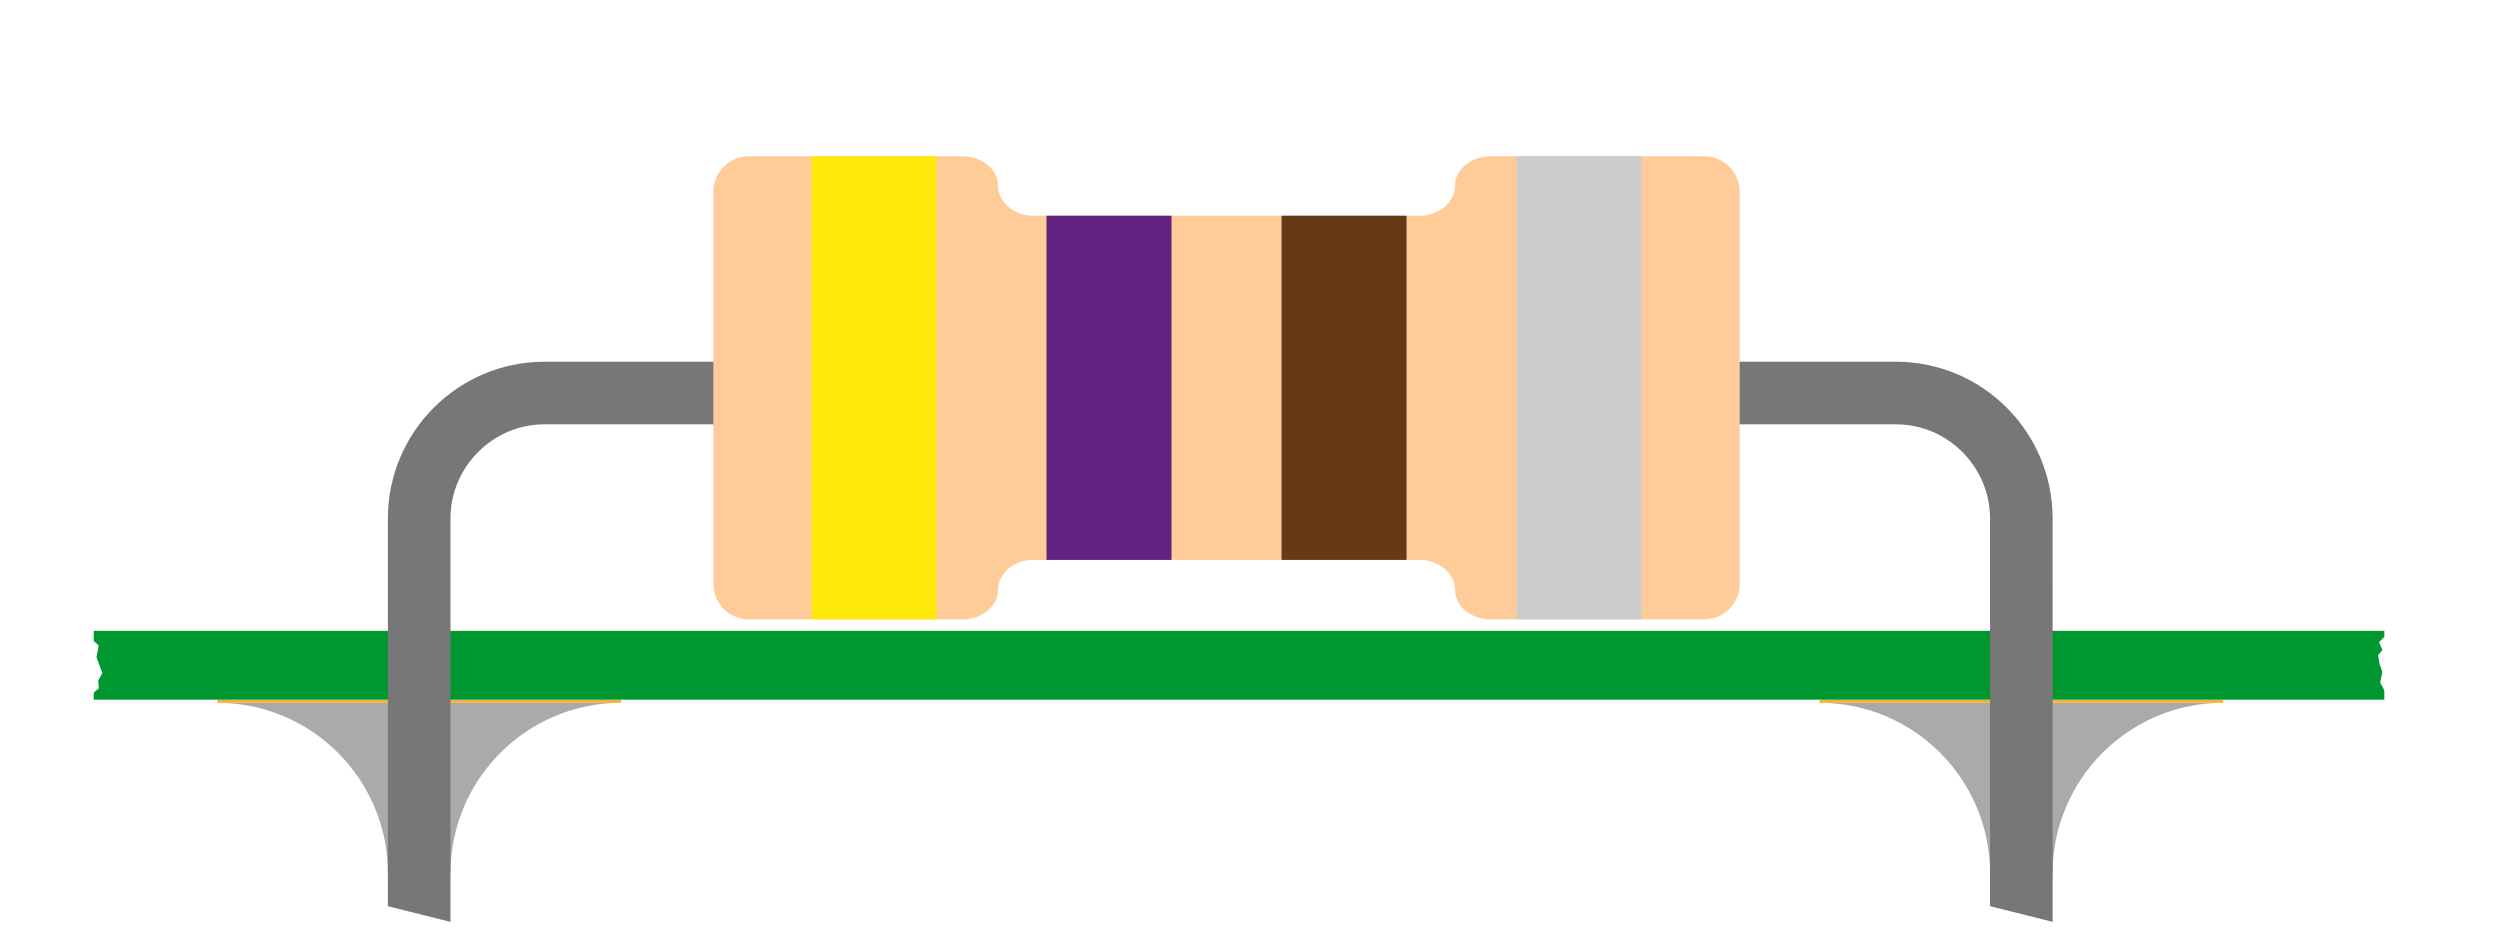<?xml version="1.0" encoding="iso-8859-1"?>
<!-- Generator: Adobe Illustrator 13.0.2, SVG Export Plug-In . SVG Version: 6.00 Build 14948)  -->
<!DOCTYPE svg PUBLIC "-//W3C//DTD SVG 1.1//EN" "http://www.w3.org/Graphics/SVG/1.1/DTD/svg11.dtd">
<svg version="1.1" id="Ebene_1" xmlns="http://www.w3.org/2000/svg" xmlns:xlink="http://www.w3.org/1999/xlink" x="0px" y="0px"
	 width="800px" height="300px" viewBox="-30 -50 800 300"
	 xml:space="preserve">
<rect x="39.553" y="173.896" style="fill:#F7B234;" width="129.175" height="1.004"/>
<path style="fill:#AAAAAA;" d="M552.24,174.9c30.142,0,54.574,24.433,54.574,54.572h20.025c0-30.138,24.44-54.572,54.575-54.572
	H552.24z"/>
<rect x="552.24" y="173.896" style="fill:#F7B234;" width="129.173" height="1.004"/>
<path style="fill:#AAAAAA;" d="M39.553,174.9c30.142,0,54.575,24.433,54.575,54.572h20.027c0-30.138,24.437-54.572,54.575-54.572
	H39.553z"/>
<polygon style="fill:#009730;" points="732.982,153.803 731.293,155.493 732.357,157.998 730.979,159.633 731.469,162.531 
	732.357,164.998 731.667,168.39 732.982,170.894 732.982,173.896 0,173.896 0,171.647 1.625,170.273 1.431,167.726 2.754,165.387 
	0.877,160.313 1.567,156.562 0,155.125 0,151.868 732.982,151.868 "/>
<g>
	<path style="fill:#777777;" d="M606.809,239.985V115.821c-0.025-16.454-13.584-30.018-30.042-30.041l0,0H144.194
		c-16.454,0.023-30.016,13.581-30.043,30.041l0,0v129.172l-20.027-5.008V115.821c0.04-27.61,22.461-50.036,50.07-50.067l0,0h432.575
		c27.612,0.031,50.036,22.453,50.067,50.067l0,0l0.008,129.172"/>
</g>
<path style="fill:#FFCC99;" d="M446.934,0c-6.243,0-11.353,4.28-11.353,9.511c0,5.232-5.106,9.514-11.348,9.514H300.737
	c-6.243,0-11.35-4.28-11.35-9.514c0-5.231-5.106-9.511-11.353-9.511h-68.418c-6.245,0-11.353,5.106-11.353,11.352v125.492
	c0,6.244,5.107,11.352,11.353,11.352h68.416c6.246,0,11.353-4.278,11.353-9.513s5.106-9.513,11.35-9.513h123.49
	c6.243,0,11.352,4.278,11.352,9.513s5.117,9.517,11.36,9.517h68.416c6.248,0,11.352-5.104,11.352-11.352V11.352
	C526.705,5.108,521.602,0,515.354,0H446.934z"/>
<line style="fill:none;stroke:#FCE90A;stroke-width:40;" x1="249.672" y1="0" x2="249.672" y2="148.199"/>
<line style="fill:none;stroke:#622280;stroke-width:40;" x1="324.884" y1="19.025" x2="324.884" y2="129.172"/>
<line style="fill:none;stroke:#673A15;stroke-width:40;" x1="400.091" y1="19.025" x2="400.091" y2="129.172"/>
<line style="fill:none;stroke:#CCCCCC;stroke-width:40;" x1="475.301" y1="0" x2="475.301" y2="148.199"/>
</svg>
